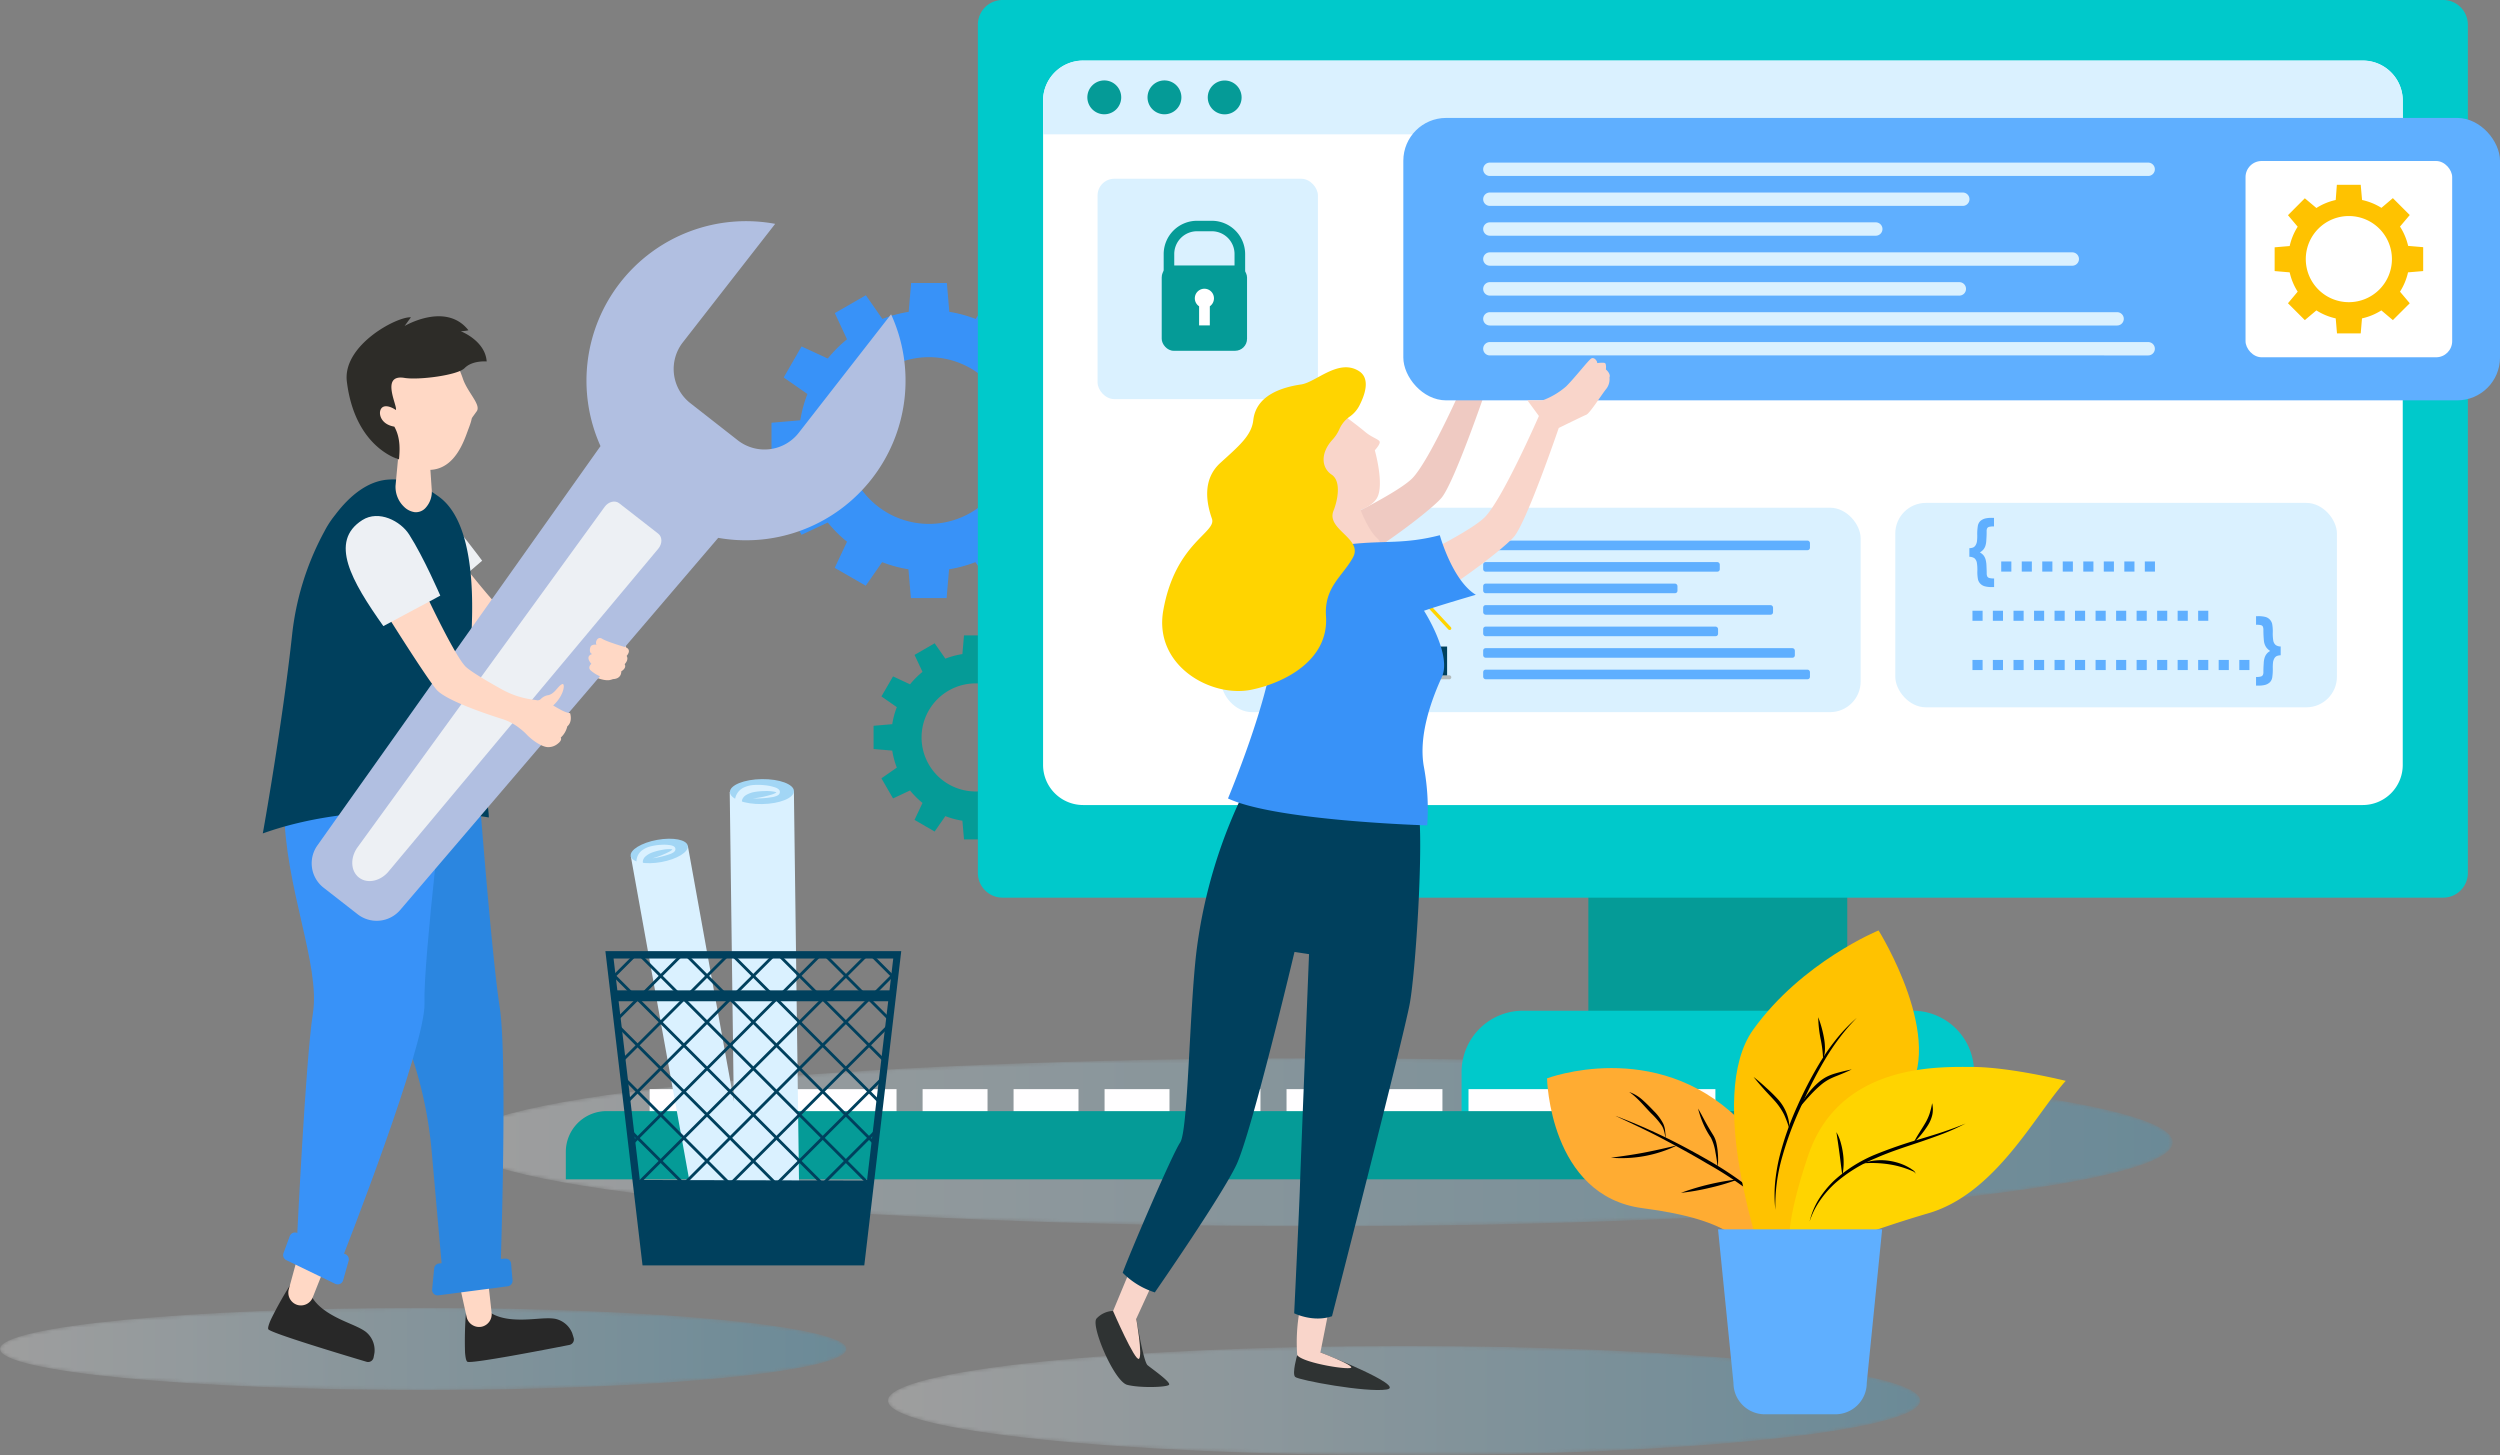 <svg xmlns="http://www.w3.org/2000/svg" xmlns:xlink="http://www.w3.org/1999/xlink" viewBox="0 0 700 407.46"><rect x="0" y="0" width="700" height="407.46" fill="#808080" stroke="none"/><defs><linearGradient id="linear-gradient" x2="237.04" y1="377.71" y2="377.71" gradientUnits="userSpaceOnUse"><stop offset="0"/><stop offset="1" stop-color="#fff"/></linearGradient><linearGradient xlink:href="#linear-gradient" id="linear-gradient-2" x1="248.63" x2="537.67" y1="392.16" y2="392.16"/><linearGradient xlink:href="#linear-gradient" id="linear-gradient-3" x1="128.59" x2="608.36" y1="319.83" y2="319.83"/><linearGradient id="linear-gradient-4" x2="237.04" y1="377.71" y2="377.71" gradientUnits="userSpaceOnUse"><stop offset="0" stop-color="#fff"/><stop offset="1" stop-color="#29abe2"/></linearGradient><linearGradient xlink:href="#linear-gradient-4" id="linear-gradient-5" x1="248.63" x2="537.67" y1="392.16" y2="392.16"/><linearGradient xlink:href="#linear-gradient-4" id="linear-gradient-6" x1="128.59" x2="608.36" y1="319.83" y2="319.83"/><filter id="luminosity-noclip" width="237.04" height="32766" x="0" y="-10173.78" color-interpolation-filters="sRGB" filterUnits="userSpaceOnUse"><feFlood flood-color="#fff" result="bg"/><feBlend in="SourceGraphic" in2="bg"/></filter><filter id="luminosity-noclip-2" width="289.04" height="32766" x="248.63" y="-10173.78" color-interpolation-filters="sRGB" filterUnits="userSpaceOnUse"><feFlood flood-color="#fff" result="bg"/><feBlend in="SourceGraphic" in2="bg"/></filter><filter id="luminosity-noclip-3" width="479.77" height="32766" x="128.59" y="-10173.78" color-interpolation-filters="sRGB" filterUnits="userSpaceOnUse"><feFlood flood-color="#fff" result="bg"/><feBlend in="SourceGraphic" in2="bg"/></filter><filter id="luminosity-noclip-4" width="237.04" height="22.99" x="0" y="366.21" color-interpolation-filters="sRGB" filterUnits="userSpaceOnUse"><feFlood flood-color="#fff" result="bg"/><feBlend in="SourceGraphic" in2="bg"/></filter><filter id="luminosity-noclip-5" width="289.04" height="30.6" x="248.63" y="376.87" color-interpolation-filters="sRGB" filterUnits="userSpaceOnUse"><feFlood flood-color="#fff" result="bg"/><feBlend in="SourceGraphic" in2="bg"/></filter><filter id="luminosity-noclip-6" width="479.77" height="47.04" x="128.59" y="296.31" color-interpolation-filters="sRGB" filterUnits="userSpaceOnUse"><feFlood flood-color="#fff" result="bg"/><feBlend in="SourceGraphic" in2="bg"/></filter><mask id="mask-4" width="237.04" height="22.99" x="0" y="366.21" maskUnits="userSpaceOnUse"><g filter="url(#luminosity-noclip-4)" mask="url(#mask)"><path fill="url(#linear-gradient)" d="M237 377.71c0 6.35-53.06 11.5-118.52 11.5S0 384.06 0 377.71s53.06-11.5 118.52-11.5S237 371.36 237 377.71z" style="mix-blend-mode:multiply"/></g></mask><mask id="mask-5" width="289.04" height="30.6" x="248.63" y="376.87" maskUnits="userSpaceOnUse"><g filter="url(#luminosity-noclip-5)" mask="url(#mask-2)"><path fill="url(#linear-gradient-2)" d="M537.67 392.16c0 8.45-64.7 15.3-144.52 15.3s-144.52-6.85-144.52-15.3 64.71-15.29 144.52-15.29 144.52 6.84 144.52 15.29z" style="mix-blend-mode:multiply"/></g></mask><mask id="mask-6" width="479.77" height="47.04" x="128.59" y="296.31" maskUnits="userSpaceOnUse"><g filter="url(#luminosity-noclip-6)" mask="url(#mask-3)"><path fill="url(#linear-gradient-3)" d="M608.36 319.83c0 13-107.4 23.52-239.88 23.52s-239.89-10.53-239.89-23.52S236 296.31 368.48 296.31s239.88 10.53 239.88 23.52z" style="mix-blend-mode:multiply"/></g></mask><clipPath id="clip-path"><path fill="none" d="M241.06 353.3h-60.25l-10.16-85.97h80.56l-10.15 85.97z"/></clipPath><style>.cls-14{fill:#3892f8}.cls-15{fill:#059b97}.cls-17{fill:#fff}.cls-19{fill:#daf1ff}.cls-20{fill:#00405d}.cls-23{fill:#ffd400}.cls-24{fill:#5fafff}.cls-25{fill:#a2d6f5}.cls-28{fill:#ffc200}.cls-29{fill:#f9d5ca}.cls-30{fill:#2f3333}.cls-31{fill:#ffd8c5}.cls-32{fill:#edf0f4}.cls-33{fill:#2b86e0}.cls-35{fill:#282828}</style></defs><g id="Layer_2" data-name="Layer 2"><g id="image"><g mask="url(#mask-4)"><path fill="url(#linear-gradient-4)" d="M237 377.71c0 6.35-53.06 11.5-118.52 11.5S0 384.06 0 377.71s53.06-11.5 118.52-11.5S237 371.36 237 377.71z" opacity=".24"/></g><g mask="url(#mask-5)"><path fill="url(#linear-gradient-5)" d="M537.67 392.16c0 8.45-64.7 15.3-144.52 15.3s-144.52-6.85-144.52-15.3 64.71-15.29 144.52-15.29 144.52 6.84 144.52 15.29z" opacity=".24"/></g><g mask="url(#mask-6)"><path fill="url(#linear-gradient-6)" d="M608.36 319.83c0 13-107.4 23.52-239.88 23.52s-239.89-10.53-239.89-23.52S236 296.31 368.48 296.31s239.88 10.53 239.88 23.52z" opacity=".24"/></g><path d="M304.19 128.37v-10l-8.07-.69a35.94 35.94 0 0 0-2-7.36l6.64-4.63-5-8.69-7.33 3.44a36.62 36.62 0 0 0-5.38-5.44l3.44-7.33-8.69-5-4.63 6.64a36.11 36.11 0 0 0-7.36-2l-.69-8.07h-10l-.69 8.07a36.29 36.29 0 0 0-7.36 2l-4.63-6.64-8.69 5 3.41 7.33a36.55 36.55 0 0 0-5.38 5.39L224.44 97l-5 8.69 6.64 4.63a35.94 35.94 0 0 0-2 7.36l-8.06.69v10l8.06.69a36.29 36.29 0 0 0 2 7.36l-6.64 4.63 5 8.69 7.34-3.44a36 36 0 0 0 5.38 5.38l-3.44 7.32 8.69 5 4.59-6.6a36.29 36.29 0 0 0 7.36 2l.69 8.06h10l.69-8.06a36.11 36.11 0 0 0 7.36-2l4.7 6.6 8.69-5-3.44-7.34a36.07 36.07 0 0 0 5.39-5.38l7.33 3.44 5-8.69-6.64-4.63a36.29 36.29 0 0 0 2-7.36zm-44.08 18.32a23.34 23.34 0 1 1 23.34-23.34 23.34 23.34 0 0 1-23.34 23.34z" class="cls-14"/><path d="M301.75 209.74v-6.5l-5.23-.45a23.61 23.61 0 0 0-1.28-4.77l4.3-3-3.25-5.63-4.75 2.22a24 24 0 0 0-3.49-3.49l2.23-4.75-5.64-3.25-3 4.3a23.61 23.61 0 0 0-4.77-1.28l-.45-5.23h-6.5l-.45 5.23a24 24 0 0 0-4.77 1.28l-3-4.3-5.63 3.25 2.23 4.75a24 24 0 0 0-3.49 3.49l-4.76-2.22-3.25 5.61 4.31 3a23 23 0 0 0-1.28 4.77l-5.23.45v6.5l5.23.45a23 23 0 0 0 1.28 4.76l-4.31 3 3.25 5.63 4.76-2.23a24 24 0 0 0 3.49 3.49l-2.23 4.75 5.63 3.26 3-4.31a23.31 23.31 0 0 0 4.77 1.28l.45 5.23h6.5l.45-5.23a23 23 0 0 0 4.77-1.28l3 4.31 5.64-3.26-2.23-4.75a24 24 0 0 0 3.49-3.49l4.75 2.23 3.25-5.63-4.3-3a23.69 23.69 0 0 0 1.28-4.76zm-28.58 11.87a15.13 15.13 0 1 1 15.13-15.12 15.13 15.13 0 0 1-15.13 15.12zm171.57-23.63h72.49v93.14h-72.49z" class="cls-15"/><path fill="#00c9cb" d="M426.43 283h109.11a17.19 17.19 0 0 1 17.19 17.19v14.06H409.24v-14.04A17.19 17.19 0 0 1 426.43 283zM280.72 0h403.4A6.92 6.92 0 0 1 691 6.92v237.5a6.92 6.92 0 0 1-6.92 6.92H280.72a6.92 6.92 0 0 1-6.92-6.92V6.91A6.91 6.91 0 0 1 280.72 0z"/><path d="M672.77 28.14v186.05a11.22 11.22 0 0 1-11.2 11.22H303.28a11.23 11.23 0 0 1-11.22-11.22v-186a11.21 11.21 0 0 1 11.22-11.2h358.29a11.2 11.2 0 0 1 11.2 11.15z" class="cls-17"/><path fill="#fffeff" d="M181.9 304.95h18.18v9.55H181.9zm53.62 0h-28.15v9.55h43.66v-9.55h-15.51zm22.81 0h18.18v9.55h-18.18zm25.47 0h18.18v9.55H283.8zm25.48 0h18.18v9.55h-18.18zm25.47 0h18.18v9.55h-18.18zm25.48 0h18.18v9.55h-18.18zm25.47 0h18.18v9.55H385.7zm69.13 0h-43.65v9.55h69.13v-9.55h-25.48zm32.77 0h18.18v9.55H487.6z"/><path d="M169.85 311.11h348a11.41 11.41 0 0 1 11.41 11.41v7.7H158.43v-7.7a11.41 11.41 0 0 1 11.42-11.41z" class="cls-15"/><path d="M672.77 28.14v9.48H292.06v-9.48a11.21 11.21 0 0 1 11.22-11.2h358.29a11.2 11.2 0 0 1 11.2 11.2z" class="cls-19"/><path d="M313.94 27.28A4.74 4.74 0 1 0 309.2 32a4.74 4.74 0 0 0 4.74-4.72zm16.85 0a4.74 4.74 0 1 0-4.74 4.72 4.74 4.74 0 0 0 4.74-4.72z" class="cls-15"/><circle cx="342.91" cy="27.28" r="4.74" class="cls-15"/><rect width="179.01" height="57.24" x="341.97" y="142.16" class="cls-19" rx="8.57"/><path d="M365.31 159.71h5.4v29.94h-5.4zm8.62 9.5h5.41v20.44h-5.41zm8.61-5.13h5.41v25.57h-5.41zm8.62 12.78h5.41v12.78h-5.41zm8.62 4.17h5.41v8.62h-5.41z" class="cls-20"/><path fill="#ddd" d="M361.09 186.77H358a.56.56 0 0 1 0-1.11h3.11a.56.56 0 0 1 0 1.11zm0-5.19H358a.56.56 0 0 1 0-1.11h3.11a.56.56 0 0 1 0 1.11zm0-5.19H358a.56.56 0 0 1 0-1.11h3.11a.56.56 0 0 1 0 1.11zm0-5.2H358a.54.54 0 0 1-.55-.55.55.55 0 0 1 .55-.55h3.11a.55.55 0 0 1 .55.55.54.54 0 0 1-.57.55zm0-5.19H358a.54.54 0 0 1-.55-.55.55.55 0 0 1 .55-.55h3.11a.55.55 0 0 1 .55.55.54.54 0 0 1-.57.55zm0-5.19H358a.54.54 0 0 1-.55-.55.55.55 0 0 1 .55-.55h3.11a.55.55 0 0 1 .55.55.54.54 0 0 1-.57.55zm0-5.19H358a.54.54 0 0 1-.55-.55.55.55 0 0 1 .55-.55h3.11a.55.55 0 0 1 .55.55.54.54 0 0 1-.57.55z"/><path fill="#b3bbbc" d="M405.87 190.2h-45.33v-38.29a.55.55 0 0 1 .55-.55.54.54 0 0 1 .55.55v37.18h44.23a.56.56 0 0 1 0 1.11z"/><path d="M405.87 176.39a.46.46 0 0 1-.34-.15l-18.94-20.33-10 5.94-9.27-9.3a.46.46 0 0 1 .65-.65l8.76 8.79 10.06-5.95 19.45 20.87a.47.47 0 0 1 0 .66.47.47 0 0 1-.37.12z" class="cls-23"/><rect width="91.5" height="2.69" x="415.29" y="151.36" class="cls-24" rx=".67"/><rect width="66.25" height="2.69" x="415.29" y="157.38" class="cls-24" rx=".67"/><rect width="54.4" height="2.69" x="415.29" y="163.41" class="cls-24" rx=".67"/><rect width="81.16" height="2.69" x="415.29" y="169.43" class="cls-24" rx=".67"/><rect width="65.77" height="2.69" x="415.29" y="175.45" class="cls-24" rx=".67"/><rect width="87.27" height="2.69" x="415.29" y="181.48" class="cls-24" rx=".67"/><rect width="91.5" height="2.69" x="415.29" y="187.5" class="cls-24" rx=".67"/><rect width="61.7" height="61.7" x="307.32" y="50.05" class="cls-19" rx="4.68"/><rect width="23.89" height="23.89" x="325.28" y="74.33" class="cls-15" rx="3.35"/><path d="M348.64 82.32h-22.81V71.15a9.34 9.34 0 0 1 9.33-9.33h4.15a9.34 9.34 0 0 1 9.33 9.33zm-19.85-3h16.88v-8.2a6.37 6.37 0 0 0-6.36-6.37h-4.15a6.38 6.38 0 0 0-6.37 6.37z" class="cls-15"/><path d="M339.91 83.52a2.68 2.68 0 1 0-4.16 2.24v5.36h3v-5.36a2.7 2.7 0 0 0 1.16-2.24z" class="cls-17"/><rect width="123.66" height="57.24" x="530.68" y="140.81" class="cls-19" rx="8.57"/><path d="M551.42 155.91v-2.42a3.12 3.12 0 0 0 1.11-.22 1.61 1.61 0 0 0 .64-.61 2.93 2.93 0 0 0 .38-1.08 12.39 12.39 0 0 0 .08-1.68 14 14 0 0 1 .18-2.74 2.55 2.55 0 0 1 .65-1.24 3.31 3.31 0 0 1 1.39-.74 7.51 7.51 0 0 1 1.94-.18h.53v2.41a4.69 4.69 0 0 0-1.44.13.9.9 0 0 0-.47.38 1.87 1.87 0 0 0-.15.88c0 .43 0 1.23-.09 2.42a6.09 6.09 0 0 1-.26 1.62 3.28 3.28 0 0 1-.54 1 4.14 4.14 0 0 1-1 .84 3.6 3.6 0 0 1 1 .8 3.39 3.39 0 0 1 .58 1.12 7.84 7.84 0 0 1 .26 1.75c.05 1.12.07 1.84.07 2.14a2 2 0 0 0 .16.93 1 1 0 0 0 .49.4 4.56 4.56 0 0 0 1.42.14v2.42h-.53a7.46 7.46 0 0 1-2.09-.22 2.72 2.72 0 0 1-1.23-.72 2.51 2.51 0 0 1-.67-1.24 11.13 11.13 0 0 1-.17-2.34 11.5 11.5 0 0 0-.16-2.41 2.14 2.14 0 0 0-.68-1.16 2.5 2.5 0 0 0-1.4-.38zm8.92 4.14v-2.84h2.84v2.84zm5.75 0v-2.84h2.83v2.84zm5.74 0v-2.84h2.84v2.84zm5.74 0v-2.84h2.84v2.84zm5.75 0v-2.84h2.84v2.84zm5.74 0v-2.84h2.84v2.84zm5.75 0v-2.84h2.84v2.84zm5.74 0v-2.84h2.84v2.84zm-48.26 13.78V171h2.84v2.83zm5.71 0V171h2.84v2.83zm5.78 0V171h2.84v2.83zm5.75 0V171h2.83v2.83zm5.74 0V171h2.84v2.83zm5.73 0V171h2.83v2.83zm5.76 0V171h2.84v2.83zm5.75 0V171h2.83v2.83zm5.74 0V171h2.84v2.83zm5.75 0V171h2.83v2.83zm5.74 0V171h2.84v2.83zm5.74 0V171h2.84v2.83zm-63.19 13.79v-2.84h2.84v2.84zm5.71 0v-2.84h2.84v2.84zm5.78 0v-2.84h2.84v2.84zm5.75 0v-2.84h2.83v2.84zm5.74 0v-2.84h2.84v2.84zm5.73 0v-2.84h2.83v2.84zm5.76 0v-2.84h2.84v2.84zm5.75 0v-2.84h2.83v2.84zm5.74 0v-2.84h2.84v2.84zm5.75 0v-2.84h2.83v2.84zm5.74 0v-2.84h2.84v2.84zm5.74 0v-2.84h2.84v2.84zm5.75 0v-2.84h2.84v2.84zm5.77 0v-2.84h2.84v2.84zm11.59-4.14a3.12 3.12 0 0 0-1.11.22 1.61 1.61 0 0 0-.64.61 3.12 3.12 0 0 0-.38 1.08 12.31 12.31 0 0 0-.08 1.67 15.14 15.14 0 0 1-.17 2.74 2.51 2.51 0 0 1-.66 1.25 3.25 3.25 0 0 1-1.39.74 7.56 7.56 0 0 1-1.94.18h-.53v-2.42a4.52 4.52 0 0 0 1.41-.14 1 1 0 0 0 .49-.39 1.74 1.74 0 0 0 .16-.88c0-.41 0-1.19.09-2.35a5.88 5.88 0 0 1 .27-1.68 3.19 3.19 0 0 1 1.54-1.84 4.1 4.1 0 0 1-1.09-1 4 4 0 0 1-.65-1.7 30.38 30.38 0 0 1-.16-3.11 2.66 2.66 0 0 0-.14-1 .88.88 0 0 0-.45-.39 4.94 4.94 0 0 0-1.47-.13v-2.41h.53a7.93 7.93 0 0 1 2.09.21 2.63 2.63 0 0 1 1.22.72 2.68 2.68 0 0 1 .68 1.25 11.86 11.86 0 0 1 .17 2.34 11.83 11.83 0 0 0 .15 2.41 2.14 2.14 0 0 0 .68 1.16 2.54 2.54 0 0 0 1.38.4z" class="cls-24"/><path d="m176.62 239.7 15.971-2.882 18.402 101.963-15.972 2.882z" class="cls-19"/><path d="M192.58 236.83c.31 1.71-3 3.75-7.43 4.55s-8.24.05-8.55-1.67 3-3.75 7.43-4.55 8.24-.05 8.55 1.67z" class="cls-25"/><path d="M179.65 245.39a9.77 9.77 0 0 1-.54-.85c-.15-.29-.29-.58-.42-.89a6.4 6.4 0 0 1-.48-2.11 4.18 4.18 0 0 1 .46-2.15 3.91 3.91 0 0 1 1.15-1.33 7 7 0 0 1 2.61-1.14 15 15 0 0 1 2.65-.37 11.33 11.33 0 0 1 2.71.12 3.16 3.16 0 0 1 .74.24 1.1 1.1 0 0 1 .46.4.91.91 0 0 1 0 .94 1.76 1.76 0 0 1-.62.54 5.86 5.86 0 0 1-.62.3 25.18 25.18 0 0 1-5.07 1.24 24.82 24.82 0 0 0 4.82-1.91 4.05 4.05 0 0 0 .53-.35 1.37 1.37 0 0 0 .38-.39.24.24 0 0 0 0 .17h-.11a2.24 2.24 0 0 0-.56-.1 10.53 10.53 0 0 0-2.48.24 15.2 15.2 0 0 0-2.43.63 6 6 0 0 0-2.08 1.17 2.35 2.35 0 0 0-.62.85 1.73 1.73 0 0 0-.12.93 3.23 3.23 0 0 0 .34 1.07 5.79 5.79 0 0 0 .31.54 4.91 4.91 0 0 0 .34.47zm24.674-23.614 17.968-.235 1.502 114.71-17.969.236z" class="cls-19"/><path d="M222.31 221.52c0 1.93-4 3.55-8.94 3.62s-9-1.45-9-3.38 4-3.55 8.94-3.61 8.98 1.44 9 3.37z" class="cls-25"/><path d="M206.63 228.51a8.19 8.19 0 0 1-.42-1 9.05 9.05 0 0 1-.3-1.05 7 7 0 0 1-.14-2.39 4.55 4.55 0 0 1 .89-2.27 4.33 4.33 0 0 1 1.49-1.24 7.9 7.9 0 0 1 3.07-.77 17 17 0 0 1 2.95.08 12.48 12.48 0 0 1 2.94.63 3.23 3.23 0 0 1 .76.39 1.31 1.31 0 0 1 .44.53 1 1 0 0 1 0 .64 1.09 1.09 0 0 1-.21.38 2 2 0 0 1-.78.47 7.5 7.5 0 0 1-.73.22 27.32 27.32 0 0 1-5.76.43 27.49 27.49 0 0 0 5.61-1.2c.22-.09.44-.18.65-.29a1.62 1.62 0 0 0 .48-.36.41.41 0 0 0 0 .19c0 .06 0 0-.11 0a2.27 2.27 0 0 0-.59-.21 11.89 11.89 0 0 0-2.75-.19 18.05 18.05 0 0 0-2.77.24 6.8 6.8 0 0 0-2.49.9 2.71 2.71 0 0 0-.83.82 1.83 1.83 0 0 0-.3 1 3.7 3.7 0 0 0 .18 1.23 5.07 5.07 0 0 0 .24.65 3.32 3.32 0 0 0 .29.57z" class="cls-19"/><path d="M241.06 353.3h-60.25l-2.71-22.91 65.64.17-2.68 22.74z" class="cls-20"/><path d="M242 354.32h-62.09l-10.4-88h82.84zm-60.25-2h58.44l9.92-83.94H171.8z" class="cls-20"/><g clip-path="url(#clip-path)"><path d="m201.47 225.478.573-.573 89.619 89.62-.573.572zm-6.479 6.484.573-.573 89.619 89.619-.573.573zm-6.473 6.482.573-.573 89.618 89.618-.573.573zm-6.49 6.484.573-.573 89.618 89.619-.572.572zm-6.48 6.474.573-.573 89.618 89.619-.572.572zm-6.479 6.484.572-.573 89.62 89.619-.574.572zm-6.481 6.474.573-.573 89.619 89.619-.573.573zm-6.488 6.49.573-.572 89.62 89.619-.574.572zm-6.48 6.485.574-.573 89.618 89.619-.573.572zm-6.48 6.475.573-.574 89.619 89.62-.573.572zm-6.48 6.483.574-.573 89.618 89.619-.572.573zm-6.479 6.474.573-.573 89.618 89.62-.572.572z" class="cls-20"/><path d="m201.44 385.777 89.697-89.54.572.573-89.697 89.54zm-6.437-6.447 89.603-89.634.573.573-89.603 89.634zm-6.491-6.484 89.619-89.618.572.572-89.618 89.62zm-6.502-6.52 89.666-89.571.572.573-89.665 89.572zm-6.446-6.448 89.603-89.634.573.573-89.603 89.634zm-6.491-6.471 89.603-89.634.573.573-89.604 89.634zm-6.523-6.513 89.682-89.556.572.573-89.681 89.556zm-6.4-6.364 89.51-89.729.573.573-89.509 89.728zm-6.539-6.564 89.635-89.604.572.573-89.634 89.603zm-6.474-6.472 89.635-89.603.572.573-89.634 89.603zm-6.484-6.482 89.635-89.603.572.573-89.634 89.603zm-6.481-6.488 89.634-89.604.573.573-89.634 89.603z" class="cls-20"/></g><path d="M172.01 277.3h77.84v3.05h-77.84z" class="cls-20"/><path fill="#efcac2" d="M371.11 147.75s19.17-8.93 24.13-13.63 15.31-28.5 15.31-28.5l-3.36-4.85 4.38 1.39a40.48 40.48 0 0 0 6.61-4.82c2.4-2.38 6.11-7.19 7-7.79s1.87.89 1.68 1.26a5.7 5.7 0 0 1 2.21 0c.42.3.25 1.78.25 1.78s1.44 1.19 1 2.25a4.34 4.34 0 0 1-.93 3.23c-1.22 1.52-4.55 6.79-5.52 7.19s-7.74 3.71-7.74 3.71-9 26.42-12.57 30.5-23 18.65-30.21 20.4-2.24-12.12-2.24-12.12z"/><rect width="307.07" height="79.08" x="392.93" y="33.02" class="cls-24" rx="11.99"/><rect width="57.86" height="54.96" x="628.75" y="45.08" class="cls-17" rx="4.51"/><path d="M601.49 49.27H417.16a1.87 1.87 0 0 1-1.87-1.87 1.87 1.87 0 0 1 1.87-1.87h184.33a1.87 1.87 0 0 1 1.87 1.87 1.87 1.87 0 0 1-1.87 1.87zm-51.91 8.38H417.16a1.87 1.87 0 0 1-1.87-1.87 1.87 1.87 0 0 1 1.87-1.87h132.42a1.86 1.86 0 0 1 1.87 1.87 1.87 1.87 0 0 1-1.87 1.87zM525.22 66H417.16a1.87 1.87 0 0 1-1.87-1.87 1.87 1.87 0 0 1 1.87-1.87h108.06a1.87 1.87 0 0 1 1.87 1.87 1.87 1.87 0 0 1-1.87 1.87zm55.02 8.4H417.16a1.87 1.87 0 0 1-1.87-1.87 1.87 1.87 0 0 1 1.87-1.87h163.08a1.87 1.87 0 0 1 1.87 1.87 1.87 1.87 0 0 1-1.87 1.87zm-31.63 8.37H417.16a1.87 1.87 0 0 1-1.87-1.87 1.87 1.87 0 0 1 1.87-1.9h131.45a1.87 1.87 0 0 1 1.87 1.87 1.87 1.87 0 0 1-1.87 1.9zm44.18 8.37H417.16a1.87 1.87 0 0 1-1.87-1.86 1.87 1.87 0 0 1 1.87-1.87h175.63a1.87 1.87 0 0 1 1.87 1.87 1.87 1.87 0 0 1-1.87 1.86zm8.7 8.38H417.16a1.87 1.87 0 0 1-1.87-1.87 1.87 1.87 0 0 1 1.87-1.87h184.33a1.87 1.87 0 0 1 1.87 1.87 1.87 1.87 0 0 1-1.87 1.87z" class="cls-19"/><path d="M678.49 75.9v-6.69l-4.21-.36a17.13 17.13 0 0 0-2.28-5.41l2.73-3.23-4.73-4.73-3.2 2.72a16.84 16.84 0 0 0-5.42-2.2l-.38-4.25h-6.68L654 56a16.79 16.79 0 0 0-5.41 2.24l-3.24-2.72-4.72 4.73 2.72 3.23a16.88 16.88 0 0 0-2.24 5.41l-4.21.36v6.65l4.21.36a16.88 16.88 0 0 0 2.24 5.41l-2.72 3.24 4.72 4.72 3.24-2.72a16.79 16.79 0 0 0 5.41 2.24l.36 4.21H661l.36-4.21a16.84 16.84 0 0 0 5.42-2.24l3.22 2.72 4.73-4.72-2.73-3.24a17.13 17.13 0 0 0 2.25-5.41zm-20.81 8.71a12.06 12.06 0 1 1 12.06-12.06 12.06 12.06 0 0 1-12.06 12.06z" class="cls-28"/><path d="M391.44 158.61s19.18-8.93 24.13-13.63 15.32-28.5 15.32-28.5l-3.21-4.38h4.25a21.42 21.42 0 0 0 6.58-3.9c2.4-2.37 6.11-7.18 7-7.79s1.88.89 1.68 1.26c0 0 1.78-.25 2.21 0s.25 1.78.25 1.78 1.45 1.19 1 2.25a4.4 4.4 0 0 1-.93 3.23c-1.23 1.52-4.56 6.78-5.53 7.18s-7.74 3.72-7.74 3.72-9 26.42-12.57 30.5-23 18.65-30.2 20.4-2.24-12.12-2.24-12.12z" class="cls-29"/><path d="M311.66 367.06a6.64 6.64 0 0 0-4.66 2.17c-1.6 2.11 5 17.61 8.63 18.53s11 .69 11.69 0-4.81-4.51-6-5.5-3.13-13-3.13-13z" class="cls-30"/><path d="m322.28 360.26-4.13 9s1.84 10.28.77 11.2-7.26-13.37-7.26-13.37l4.89-11.76z" class="cls-29"/><path d="M363.22 379.43s-1.53 5.2-.57 6.11 19.89 4.43 25.62 3.52-18.56-10.39-18.56-10.39z" class="cls-30"/><path d="M371.92 367.44c0 .23-2.21 11.23-2.21 11.23s7.94 3 8.63 4.12-13.52-1.07-15.12-3.36a49.53 49.53 0 0 1 .68-12.52zm4.79-250.8s3.65 2.69 5.55 4.3 4 2.09 4.07 2.83-1.38 2.31-1.38 2.31 2.77 9.75.57 13.42-10.16 5.44-14.73 4.36-10.39-18.5-10.39-18.5 10.86-11.68 16.31-8.72z" class="cls-29"/><path d="M380.21 140.72s2.24 7.13 5.5 10.09-6.62 5.09-6.62 5.09l-9.67-12z" class="cls-29"/><path d="M396.54 224c-2.65-4.48-43.33-4-43.33-4l-3.72-.66A141.7 141.7 0 0 0 335 266.47c-2 16.84-2.32 50.18-4.56 53.44s-14.26 31.36-16.09 36.46a21.94 21.94 0 0 0 9 5.5s18.53-26.69 22.81-35.65 16.3-59.68 16.3-59.68l4.07.62S364.21 325 364 331.72s-1.63 36-1.63 36 5.29 2.65 10.59.82c0 0 19.92-77.63 21.75-87.41s4.48-52.7 1.83-57.13z" class="cls-20"/><path d="M378.54 152.33c9.12-1 14.73.08 24.61-2.47 0 0 3.51 12.71 10.08 16.68 0 0-10.08 2.94-14.51 4.47 0 0 7.88 12.28 5 18.55s-6.68 16.56-5 25.32a64.57 64.57 0 0 1 .9 16.23s-42.34-1.23-55.78-7.54c0 0 11.61-27.7 12.83-42.77s14.2-27.64 21.87-28.47z" class="cls-14"/><path d="M341.67 129.64c5.26-4.79 8.77-7.68 9.25-12 .79-7 8.06-9.21 13.43-10 4.19-.64 10.46-7.37 16.18-3.72 2.12 1.35 2.78 4.23.26 9.31a8.64 8.64 0 0 1-2.73 3.33 8.42 8.42 0 0 0-3 3.53 10.61 10.61 0 0 1-1.86 2.91c-3.61 3.89-3.18 8-.35 9.89s1.64 7.37.53 10.12c-2.13 5.28 8.37 7.78 5.44 13.1s-8.08 8.28-7.54 16.43c.81 12.23-11.38 18.59-20.82 20.57-11.32 2.36-27.5-6.72-24.74-22.2 3.38-19 15-21.73 13.62-25.68s-2.92-10.8 2.33-15.59z" class="cls-23"/><path d="M128.53 156.57s11.69 15.13 15 17c2 1.1 7.25 2.76 11.12 3.91a24.43 24.43 0 0 0 9 .92l1.11-.09a1.22 1.22 0 0 0 1.12-.55 3.7 3.7 0 0 1 1.58-1.42c2-.72 2.26-3.26 3.43-4 .69-.44 1.26 2.78-1.23 6.37 1.6.49 3.61 1.23 5.1 1.07 0 0 1.28 2.14 0 3.76a6.15 6.15 0 0 1-1.12 3.48s.66.53-.4 1.8a4.16 4.16 0 0 1-2.35 1.56c-1.65.44-4.9-.85-6.81-2.18A17.15 17.15 0 0 0 162 187a15.26 15.26 0 0 0-5.45-1.53c-5.05-.45-16.75-1.71-19.8-4.09-3.92-3.06-18.21-17.63-18.21-17.63z" class="cls-31"/><path d="M109.06 141.15c3.89-3.88 10.55-2 13.65 1C128.05 147.47 135 157 135 157l-13.71 11.78c-11.53-10.36-20.09-19.78-12.23-27.63z" class="cls-32"/><path d="M134.28 223.35s3.43 44.42 5.64 58.69.28 71.82.28 71.82l-16.46.9-2.89-32.6A115.68 115.68 0 0 0 104 271.65c-11.39-18.5-24.28-44.86-16.35-59.54 13.11-24.24 46.63 11.24 46.63 11.24z" class="cls-33"/><path d="M125.13 214s-6.68 55-6.27 66.85-22.86 71-22.86 71l-12.81-5.45s2.39-49.75 4.43-62.72c2.13-13.45-7.9-35.37-8.05-57.21S125.13 214 125.13 214z" class="cls-14"/><path d="M81.74 178.2a78.25 78.25 0 0 1 9.08-29.39 27 27 0 0 1 3-4.6c4.21-5.58 9.19-9.46 14.72-9.91 6.54-.54 11.23 2.54 14.29 4.73 12.28 8.77 9 38.67 8.93 43.24 0 3 0 6 .1 9 .35 9.87 5.14 34 5 37.62 0 0-33.72-6.09-63.28 4.47.04-.04 5.47-30.61 8.16-55.16z" class="cls-20"/><path fill="#b1bfe1" d="m249.5 88-25.85 33.18a12.16 12.16 0 0 1-17.05 2.12l-13.29-10.4a12.14 12.14 0 0 1-2.11-17.05l25.85-33.17a44.68 44.68 0 0 0-43.4 16.46 44.67 44.67 0 0 0-5.51 45.77L88.86 236.73a8.66 8.66 0 0 0 1.75 11.83l9.54 7.44a8.67 8.67 0 0 0 11.9-1.2l89.05-104.2a44.67 44.67 0 0 0 43-16.53A44.67 44.67 0 0 0 249.5 88z"/><path d="M100.5 245.71c-2.41-1.87-2.5-5.78-.2-8.73l69-95.06c1.06-1.47 2.92-1.93 4.09-1l10.92 8.51c1.17.91 1.17 2.83 0 4.22L109 243.77c-2.28 2.95-6.1 3.82-8.5 1.94z" class="cls-32"/><path d="M75.8 369.57a101.33 101.33 0 0 1 5.44-9.74l5.76 2.55s.68 2.48 4.81 5.13 8.29 3.63 10.66 5.44a6.61 6.61 0 0 1 2.39 5.76c-.08.51-.17 1-.26 1.41a1.56 1.56 0 0 1-2 1.17c-5.94-1.77-26.69-8-27.47-9.09-.19-.32.11-1.33.67-2.63z" class="cls-35"/><path d="M83.45 365.43a3.56 3.56 0 0 1-1.46-.75 3.61 3.61 0 0 1-1.13-3.68l.74-2.69 1.84-6.75 7.87 2.29-3 7.54-.73 1.85a3.58 3.58 0 0 1-4.13 2.19zM110.75 136a7.71 7.71 0 0 0 2.4 5.92 5.27 5.27 0 0 0 3 1.49 3.68 3.68 0 0 0 3.18-1.4 6.64 6.64 0 0 0 1.56-4.83l-.1-1.46-.17-2.53-.17-2.55-8.51-7.33z" class="cls-31"/><path d="M96.74 351.18c-2.92-1.33-10.3-4.55-13.51-5.95a1.57 1.57 0 0 0-2.11.91l-1.73 4.71a1.57 1.57 0 0 0 .79 2l13.69 6.62a1.58 1.58 0 0 0 2.21-1l1.52-5.39a1.58 1.58 0 0 0-.86-1.9z" class="cls-14"/><path d="m130.47 367.52 6.3-.43s1.76 1.89 6.65 2.3 9-.63 12-.13a6.62 6.62 0 0 1 4.79 4c.17.49.31 1 .43 1.37a1.57 1.57 0 0 1-1.21 1.95c-6.08 1.2-27.34 5.32-28.54 4.72-.37-.17-.57-1.21-.68-2.62a102.89 102.89 0 0 1 .26-11.16z" class="cls-35"/><path d="M135 371.45a3.58 3.58 0 0 1-4.34-2.69l-.6-2.72-1.51-6.84 8-1.62.88 8 .22 2a3.58 3.58 0 0 1-2.65 3.87z" class="cls-31"/><path d="m143.11 353.83.4 4.66a1.56 1.56 0 0 1-1.35 1.67l-19.39 2.53A1.55 1.55 0 0 1 121 361l.57-5.85a1.55 1.55 0 0 1 1.44-1.39l18.41-1.35a1.56 1.56 0 0 1 1.69 1.42z" class="cls-33"/><path d="M124.75 96.5a38.08 38.08 0 0 1 4.79 9.33c1.27 4 5.26 7.47 3.94 9.33-2.27 3.19-.69.68-2.27 4.83s-5.89 19.4-22.79 6.51.16-36.72 16.33-30z" class="cls-31"/><path fill="#2d2c28" d="M110.82 114.8c-1.14-.85-3.52-1.82-4.26-.07-.57 1.35.22 4.12 3.85 4.73 1.87 3.3 1.49 7 1.31 9.17 0 0-12.31-3.12-14.6-21.79-1.25-10.17 14-18.24 17.94-18l-1.77 2.44s11.56-6.87 17.88 1.2a12.41 12.41 0 0 1-2.16.27s6.85 2.6 7.26 8.46c0 0-4-.37-6.18 1.86-1.93 2-12.88 3.41-16.85 2.74-6.93-1.13-1.72 8.19-2.42 8.99z"/><path d="M119.54 167s8.13 17.3 11 19.81c1.7 1.51 6.48 4.28 10 6.23a24.45 24.45 0 0 0 8.55 2.84l1.11.16a1.23 1.23 0 0 0 1.21-.3 3.67 3.67 0 0 1 1.85-1.05c2.1-.26 2.91-2.69 4.21-3.15.77-.28.63 3-2.58 6 1.46.83 3.26 2 4.74 2.15 0 0 .79 2.37-.78 3.68a6.22 6.22 0 0 1-1.84 3.16s.52.66-.79 1.67a4.14 4.14 0 0 1-2.63 1c-1.71.08-4.6-1.9-6.18-3.6a16.41 16.41 0 0 0-1.81-1.6 15.07 15.07 0 0 0-5-2.68c-4.83-1.53-16-5.31-18.44-8.29-3.17-3.83-14-21.15-14-21.15z" class="cls-31"/><path d="M101.44 145.63c4.63-2.95 10.74.3 13.1 4 4.07 6.32 8.74 17.15 8.74 17.15l-15.94 8.53c-8.96-12.67-15.28-23.71-5.9-29.68z" class="cls-32"/><path d="M175.23 181.25s-5.22-1.51-6.6-2.38-2.09 1.06-1.59 1.68a1.87 1.87 0 0 0-1.47.24c-.44.35-.75 2.2.31 2.33 0 0-2.28.4-.31 2.75 0 0-1.18 1-.12 1.9a9.81 9.81 0 0 0 6 2.38c2.7 0 2.51-2.18 2.51-2.18s1.6-.89.94-2c0 0 1.25-1.19.56-2.31.04-.04 1.54-1.66-.23-2.41z" class="cls-31"/><path fill="#ffac32" d="M506.49 356.7s3.58-20.72-19.8-43.46-53.52-11.3-53.52-11.3.65 32.95 26.77 36.35 29.34 10.3 33.2 17.42 13.35.99 13.35.99z"/><path d="M452.31 312.44c4.52 1.68 8.94 3.6 13.29 5.68s8.59 4.38 12.77 6.78a95.64 95.64 0 0 1 12 8.08 40.18 40.18 0 0 1 5.17 5.1 27.61 27.61 0 0 1 3.87 6.1 30.18 30.18 0 0 0-4.23-5.79 40.29 40.29 0 0 0-5.28-4.83 107 107 0 0 0-12-7.82c-4.12-2.46-8.35-4.74-12.61-7s-8.62-4.25-12.98-6.3z"/><path d="M456.17 305.75a11.35 11.35 0 0 1 3.77 2.26c1.11 1 2.11 2 3.11 3.06a14.07 14.07 0 0 1 2.65 3.55 6.61 6.61 0 0 1 .55 2.17c.08.72.15 1.44.19 2.16-.34-1.4-.46-2.9-1.3-4a21.92 21.92 0 0 0-2.79-3.19c-2.05-2.1-3.78-4.35-6.18-6.01zm19.29 4.65c.77 1.29 1.44 2.61 2.14 3.89s1.45 2.49 2.24 3.79a7.37 7.37 0 0 1 .79 2.2 17.14 17.14 0 0 1 .33 2.23 22.25 22.25 0 0 1 0 4.47c-.15-1.48-.37-2.93-.64-4.37a13.61 13.61 0 0 0-1.26-4.05 24.26 24.26 0 0 1-2.16-3.91 27.81 27.81 0 0 1-1.44-4.25zm-24.4 13.76c3.17-.42 6.29-.85 9.39-1.45s6.17-1.3 9.28-2.06a35.7 35.7 0 0 1-18.67 3.51zm19.6 9.84a69.47 69.47 0 0 1 16.09-3.8 62.15 62.15 0 0 1-7.93 2.37 63.87 63.87 0 0 1-8.16 1.43z"/><path d="M493.83 353.52s-16.56-46.26-2.92-65.24S526 260.52 526 260.52s19.48 31.16 7.31 46.5-31.21 45.04-39.48 46.5z" class="cls-28"/><path d="M497.1 338.76a39 39 0 0 1-.08-7.49 51.62 51.62 0 0 1 1.24-7.41 84.13 84.13 0 0 1 5-14.16 108.46 108.46 0 0 1 7-13.28 62.75 62.75 0 0 1 4.41-6.08 45.75 45.75 0 0 1 5.23-5.34 54.35 54.35 0 0 0-4.87 5.65 64.14 64.14 0 0 0-4.14 6.19 121.7 121.7 0 0 0-6.75 13.28A93 93 0 0 0 499 324a49.39 49.39 0 0 0-1.9 14.76z"/><path d="M509.1 284.82a31.39 31.39 0 0 1 1.6 5.74 16.58 16.58 0 0 1 .29 3 8 8 0 0 1-.52 3 34.06 34.06 0 0 0-.73-5.81 34 34 0 0 1-.64-5.93zm-5.76 25.88a28.39 28.39 0 0 1 2.63-4.14 21.35 21.35 0 0 1 3.37-3.62 11.3 11.3 0 0 1 2.09-1.42 14.73 14.73 0 0 1 2.32-.92c1.57-.46 3.15-.84 4.75-1.17-1.47.72-3 1.35-4.48 1.93a20.13 20.13 0 0 0-2.15 1 13.72 13.72 0 0 0-1.92 1.33 34.73 34.73 0 0 0-3.42 3.34c-1.08 1.18-2.13 2.42-3.19 3.67zM491 301.54c1.21.95 2.37 1.94 3.5 3a45.46 45.46 0 0 1 3.29 3.23 12.46 12.46 0 0 1 3.29 8.55 28.52 28.52 0 0 0-1.54-4.25 18.07 18.07 0 0 0-2.48-3.67c-1-1.13-2.06-2.2-3.08-3.34s-2.05-2.32-2.98-3.52z"/><path d="M502 353.52a316 316 0 0 1 37.65-13.72c19-5.36 30-27.42 38.76-37.16 0 0-15.67-3.9-26.39-3.9-9.36 0-36.94-1-45.68 24.68s-4.34 30.1-4.34 30.1z" class="cls-23"/><path d="M506.69 342a21.09 21.09 0 0 1 2.57-6.21 28 28 0 0 1 4.3-5.24 39.46 39.46 0 0 1 11.4-7.23 127.67 127.67 0 0 1 12.73-4.4c2.14-.64 4.28-1.29 6.39-2s4.22-1.47 6.29-2.34a62.44 62.44 0 0 1-6.12 2.79c-2.09.81-4.21 1.55-6.33 2.28-4.24 1.44-8.51 2.77-12.57 4.57a40.93 40.93 0 0 0-11.29 6.89 27.65 27.65 0 0 0-4.4 4.95 24.84 24.84 0 0 0-1.71 2.86 26 26 0 0 0-1.26 3.08z"/><path d="M541 308.89a7.5 7.5 0 0 1 .06 3.2 9.43 9.43 0 0 1-1.25 3 24.38 24.38 0 0 1-4 4.87c.94-1.89 2.15-3.6 3.18-5.36a13.81 13.81 0 0 0 1.27-2.7 21.56 21.56 0 0 0 .74-3.01zm-19.54 16.87a15.45 15.45 0 0 1 7.93-.66 16.22 16.22 0 0 1 3.86 1.16 16.71 16.71 0 0 1 1.77.95c.28.2.55.37.83.58a1.53 1.53 0 0 1 .35.41.45.45 0 0 1 0 .5c.13-.34-.22-.56-.46-.69l-.9-.38q-.91-.36-1.83-.66a25.93 25.93 0 0 0-3.75-.91 31.43 31.43 0 0 0-7.8-.3zm-7.27-8.76a12.53 12.53 0 0 1 1.2 2.88 21.19 21.19 0 0 1 .64 3.05 17.94 17.94 0 0 1-.17 6.2c-.31-2.06-.52-4.06-.79-6.07s-.57-4.06-.88-6.06z"/><path d="M513.89 396h-19.74a8.78 8.78 0 0 1-8.78-8.78l-4.32-43H527l-4.31 43a8.78 8.78 0 0 1-8.8 8.78z" class="cls-24"/></g></g></svg>